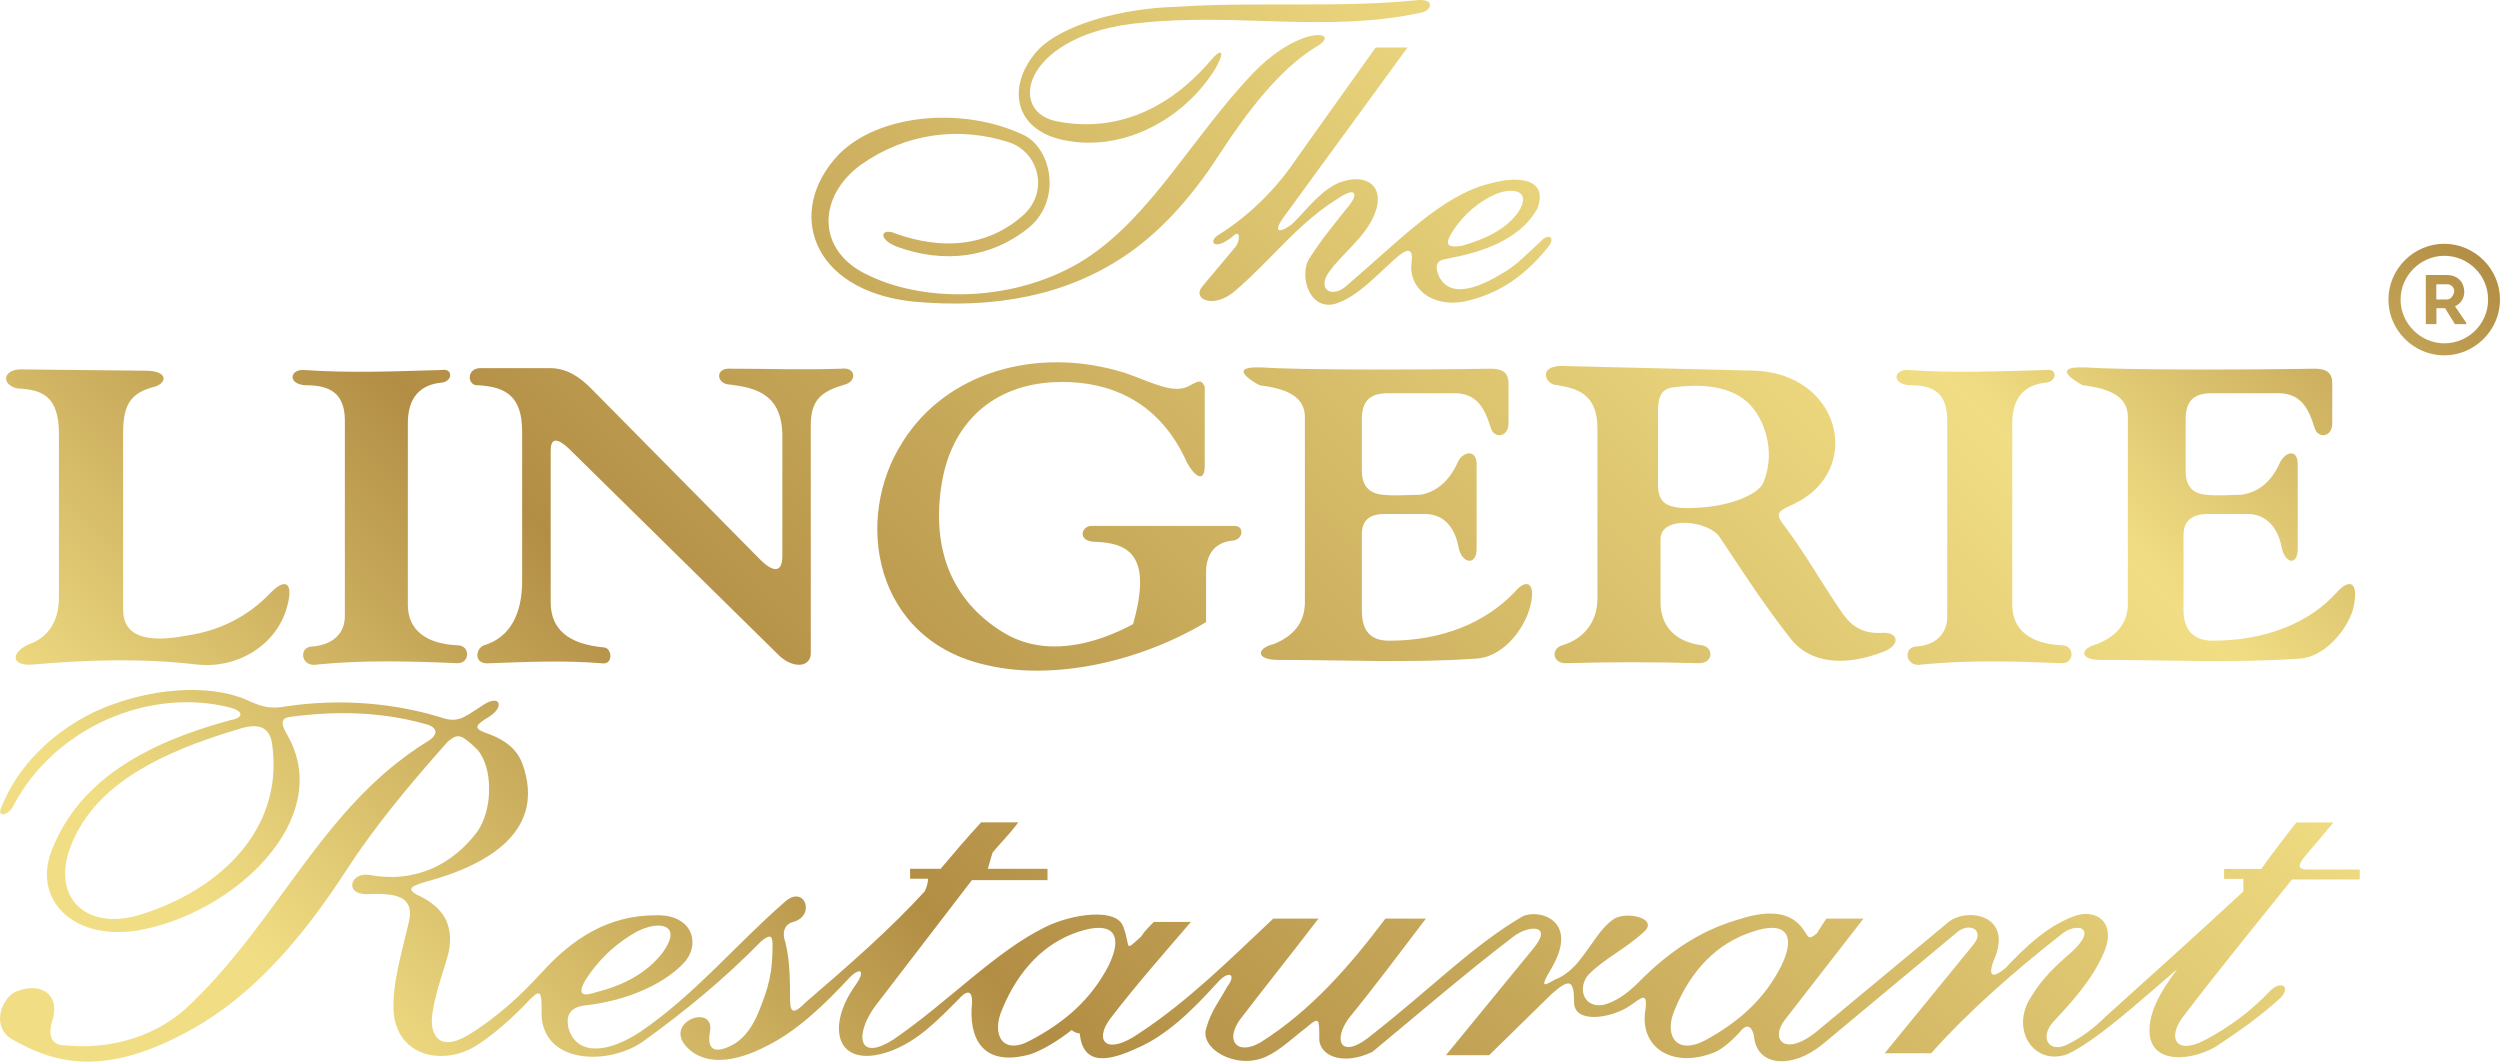 <svg xmlns="http://www.w3.org/2000/svg" width="160" height="68" viewBox="0 0 160 68" fill="none"><path id="logo" d="M66.437 3.199C67.969 1.583 71.789 0.526 75.269 0.436C80.493 0.096 85.634 0.519 90.684 0.013C91.915 -0.115 91.621 0.738 90.896 0.821C84.947 2.097 79.172 0.821 73.103 1.455C65.674 2.089 64.353 7.019 67.539 7.743C71.019 8.468 74.545 7.321 77.519 3.833C78.115 3.108 78.455 3.199 77.813 4.346C75.858 7.577 71.782 9.91 67.75 8.891C64.738 8.083 64.519 5.282 66.437 3.199ZM58.367 19.293C63.719 19.807 68.264 18.871 71.955 16.402C74.122 14.96 76.16 12.794 78.025 9.902C79.769 7.23 81.844 4.467 84.185 3.025C85.121 2.512 84.909 2.089 83.89 2.3C82.66 2.595 81.301 3.531 80.199 4.678C76.205 8.883 73.699 13.851 69.411 16.613C64.995 19.377 59.22 19.377 55.611 17.633C52.214 16.1 52.297 12.582 55.098 10.544C57.989 8.506 61.387 8.083 64.565 9.102C66.52 9.736 67.237 12.416 65.289 13.941C63.04 15.813 60.239 15.979 57.348 14.96C56.412 14.537 56.117 15.255 57.348 15.768C60.45 16.916 63.508 16.493 65.886 14.537C67.924 12.794 67.328 9.608 65.591 8.679C61.772 6.807 56.246 7.238 53.656 9.91C50.259 13.518 51.913 18.576 58.367 19.293ZM86.14 18.32C89.537 15.428 92.3 12.461 95.395 11.737C97.562 11.14 99.087 11.654 98.369 13.39C97.479 14.96 95.606 15.979 92.934 16.493C92.3 16.621 91.787 16.621 91.998 17.429C92.421 18.742 93.742 18.961 96.12 17.512C97.056 16.998 97.773 16.198 98.581 15.474C99.094 14.877 99.645 15.179 99.004 15.896C97.433 17.852 95.689 18.871 93.734 19.293C91.568 19.716 90.126 18.357 90.337 16.832C90.466 15.896 90.126 15.813 89.318 16.538C88.299 17.429 87.069 18.788 85.838 19.301C83.883 20.237 83.075 17.686 83.8 16.538C84.524 15.391 85.37 14.371 86.178 13.352C87.069 12.333 86.691 11.993 85.755 12.628C83.083 14.243 81.467 16.538 79.089 18.576C77.73 19.807 76.288 19.173 76.922 18.365L79.089 15.776C79.383 15.353 79.383 14.628 78.878 15.142C77.73 16.078 77.308 15.481 77.942 15.058C79.723 13.956 81.55 12.296 82.992 10.129L88.042 3.04H90.081L82.267 13.745C81.12 15.277 82.35 14.681 82.781 14.258C83.717 13.322 84.524 12.175 85.755 11.669C87.499 11.035 88.646 11.963 88.005 13.624C87.408 15.194 85.966 16.13 85.03 17.444C84.305 18.508 85.204 19.097 86.132 18.335L86.14 18.32ZM93.568 15.73C95.01 15.307 96.369 14.711 97.177 13.564C97.984 12.333 97.048 11.911 95.735 12.416C94.587 12.93 93.697 13.73 93.062 14.666C92.428 15.602 92.511 15.896 93.576 15.73H93.568ZM147.627 55.65H151.024V56.284H146.691C144.313 59.258 141.935 62.142 139.685 65.116C138.749 66.347 139.172 67.577 141.127 66.558C142.66 65.75 144.102 64.686 145.332 63.372C146.012 62.738 146.646 63.161 145.929 63.886C144.57 65.116 143.339 65.969 141.807 66.988C140.274 67.879 137.896 68.091 137.602 66.354C137.391 64.996 138.198 63.554 139.346 62.021C137.051 63.976 134.295 66.52 132.34 67.457C130.174 68.264 128.649 65.886 129.962 63.848C130.687 62.617 131.616 61.764 132.552 60.957C134.378 59.303 132.846 59.002 131.917 59.809C128.943 62.142 126.059 64.648 123.591 67.411H120.617L126.309 60.443C127.033 59.553 126.097 59.002 125.289 59.636L116.623 66.853C114.668 68.423 112.592 68.211 112.29 66.558C112.162 65.411 111.656 65.622 111.354 66.045C110.72 66.724 110.206 67.147 109.701 67.358C107.149 68.377 104.99 67.147 105.284 64.769C105.496 63.41 105.073 63.833 104.348 64.346C103.201 65.154 100.74 65.577 100.74 64.135C100.74 62.693 100.445 62.602 99.298 63.622L95.305 67.532H92.541L98.105 60.738C99.464 59.122 97.811 59.205 96.875 59.93C93.817 62.263 90.805 64.86 87.831 67.321C85.876 68.257 84.351 67.532 84.434 66.385C84.434 65.237 84.434 65.026 83.626 65.75C82.773 66.385 81.973 67.192 81.037 67.623C79.082 68.513 76.704 67.072 77.217 65.75C77.511 64.686 78.108 63.969 78.531 63.161C79.165 62.353 78.659 62.059 77.934 62.867C76.281 64.694 74.665 66.264 72.793 67.072C71.049 67.879 69.313 68.302 69.102 66.135C68.89 66.135 68.679 66.007 68.588 65.924C67.652 66.649 66.807 67.154 65.999 67.457C63.198 68.264 62.089 66.822 62.179 64.565C62.307 63.629 62.096 63.123 61.371 63.931C60.013 65.29 58.699 66.694 56.827 67.328C53.475 68.43 52.834 65.675 54.789 62.995C55.385 62.142 55.083 61.847 54.366 62.572C52.75 64.316 51.014 65.969 49.142 66.905C46.975 68.053 44.937 68.264 43.79 66.822C42.688 65.29 45.745 64.271 45.443 66.015C45.232 67.117 45.654 67.547 46.975 66.822C47.7 66.4 48.206 65.592 48.508 64.867C49.233 63.123 49.444 62.195 49.444 60.451C49.444 59.817 49.233 59.817 48.719 60.24C46.387 62.617 43.918 64.656 41.329 66.528C39.079 68.272 34.452 68.181 34.663 64.573C34.663 63.508 34.58 63.297 33.938 63.939C33.085 64.875 31.349 66.49 30.118 67.124C28.08 68.143 25.408 67.509 25.189 64.746C25.106 62.874 25.702 61.055 26.125 59.183C26.638 57.31 25.317 57.145 23.453 57.227C22.011 57.227 22.433 55.786 23.664 55.997C26.638 56.548 29.016 55.272 30.541 53.234C31.56 51.792 31.56 49.112 30.541 47.965C29.477 46.946 29.311 46.946 28.669 47.452C26.291 50.124 24.041 52.804 22.169 55.688C19.369 60.021 16.183 63.712 12.272 65.879C6.709 68.981 3.523 68.045 0.934 66.603C-0.72 65.796 0.126 63.712 1.145 63.418C2.459 62.904 3.817 63.501 3.395 65.162C3.055 66.181 3.183 66.905 4.202 66.905C7.177 67.2 10.189 66.271 12.227 64.233C18.002 58.669 20.674 51.581 27.348 47.459C28.073 47.036 28.073 46.523 27.136 46.312C24.502 45.587 21.618 45.459 18.515 45.889C17.919 45.972 18.002 46.402 18.432 47.119C21.407 52.472 14.907 58.541 8.747 59.56C4.625 60.194 2.081 57.522 3.312 54.419C5.055 49.92 9.381 47.542 14.733 46.093C15.669 45.919 15.541 45.496 14.733 45.285C9.592 43.971 3.523 46.515 0.851 51.573C0.556 52.207 -0.297 52.381 0.126 51.573C1.145 49.067 3.229 46.946 5.984 45.587C9.464 43.971 13.374 43.76 15.752 44.779C16.689 45.202 17.194 45.413 18.342 45.202C21.867 44.688 25.347 44.99 28.533 46.01C29.469 46.221 29.847 45.798 30.994 45.074C32.013 44.439 32.308 45.247 31.288 45.881C30.435 46.395 30.269 46.606 31.077 46.9C31.93 47.195 33.032 47.708 33.455 48.939C34.897 53.06 31.5 55.31 27.167 56.458C26.148 56.752 26.019 56.971 26.955 57.394C28.186 58.028 29.122 59.047 28.699 61.002C28.405 62.15 27.891 63.38 27.68 64.822C27.469 66.052 27.974 67.411 29.93 66.264C31.756 65.162 33.327 63.712 34.64 62.27C36.678 60.021 38.973 58.579 41.948 58.579C44.197 58.496 44.839 60.232 43.903 61.47C42.755 62.829 40.294 64.059 37.32 64.361C36.595 64.49 36.173 64.875 36.384 65.803C36.897 67.547 38.845 67.457 41.012 66.015C44.492 63.637 47.172 60.368 50.267 57.688C51.497 56.624 52.222 58.579 50.78 59.002C50.357 59.085 49.972 59.515 50.267 60.315C50.561 61.546 50.561 62.776 50.561 63.923C50.561 64.943 50.856 64.86 51.58 64.135C54.343 61.757 56.933 59.507 59.182 57.046C59.311 56.752 59.394 56.533 59.394 56.239H58.246V55.604H60.201C61.054 54.585 61.855 53.649 62.791 52.63H65.169C64.655 53.355 64.021 53.944 63.515 54.585C63.432 54.88 63.304 55.31 63.221 55.604H67.041V56.329H62.202C60.164 59.002 58.08 61.681 56.042 64.354C54.728 66.098 54.811 68.045 57.189 66.52C60.669 64.142 63.772 60.828 66.958 59.303C68.611 58.496 71.457 58.073 71.887 59.303C72.401 60.662 71.887 60.957 73.035 59.938C73.208 59.643 73.548 59.303 73.843 59.002H76.221C74.477 61.04 72.74 62.995 71.08 65.162C69.977 66.603 70.785 67.623 72.952 66.098C76.054 64.059 78.727 61.387 81.49 58.79H84.381C82.728 60.957 80.984 63.123 79.331 65.29C78.395 66.649 79.202 67.54 80.644 66.732C83.958 64.648 86.419 61.764 88.669 58.79H91.258C89.605 60.957 87.99 63.123 86.329 65.162C85.264 66.603 85.815 67.924 87.861 66.181C91.553 63.289 94.233 60.534 97.418 58.662C98.354 58.148 101.155 58.79 99.29 61.976C98.354 63.508 99.079 62.912 99.502 62.701C100.098 62.489 100.732 61.976 101.246 61.259C101.97 60.323 102.476 59.386 103.201 58.881C103.926 58.247 106.303 58.752 105.156 59.688C104.054 60.708 102.695 61.342 101.676 62.361C100.951 63.169 101.291 64.527 102.612 64.316C103.42 64.105 104.144 63.591 104.862 62.874C106.945 60.753 108.983 59.522 111.15 58.881C112.682 58.367 114.336 58.156 115.272 59.303C115.785 59.938 115.657 60.24 116.291 59.726C116.465 59.432 116.676 59.092 116.887 58.79H119.265L114.215 65.29C113.279 66.52 114.215 67.623 116.17 66.098L124.708 59.009C125.856 58.073 128.913 58.496 127.599 61.47C127.177 62.572 127.599 62.572 128.324 61.983C129.683 60.541 130.996 59.311 132.657 58.669C134.099 58.073 135.549 59.009 134.612 61.047C133.888 62.701 132.657 64.059 131.427 65.38C130.491 66.4 131.132 67.464 132.363 66.822C133.216 66.4 134.016 65.803 134.741 65.079C137.715 62.406 140.689 59.726 143.573 57.054V56.246H142.343V55.612H144.721C145.445 54.593 146.163 53.657 146.97 52.638H149.348L147.695 54.593C147.061 55.318 146.97 55.612 147.65 55.657L147.627 55.65ZM38.113 63.508C39.857 63.086 41.427 62.278 42.446 60.919C43.676 59.175 42.235 58.881 40.793 59.605C39.222 60.459 38.12 61.689 37.479 62.708C36.754 63.939 37.69 63.644 38.113 63.516V63.508ZM17.436 47.837C17.353 46.395 16.417 46.266 15.186 46.689C10.347 48.131 6.437 50.086 4.784 53.566C2.957 57.258 5.418 59.726 9.117 58.496C14.046 56.925 18.078 53.144 17.443 47.837H17.436ZM70.944 61.81C71.963 59.726 71.155 58.919 68.989 59.643C66.822 60.368 65.169 62.104 64.15 64.573C63.425 66.188 64.15 67.547 65.893 66.611C68.271 65.38 69.887 63.848 70.944 61.81ZM114.004 61.81C115.023 59.726 114.177 58.919 112.131 59.643C109.882 60.368 108.221 62.104 107.202 64.573C106.477 66.188 107.202 67.547 109.074 66.611C111.369 65.38 112.984 63.848 114.004 61.81ZM67.932 24.442C71.329 24.442 74.303 25.884 75.956 29.583C76.379 30.391 77.104 31.025 77.104 29.794V24.744C76.892 24.321 76.809 24.321 76.168 24.661C75.148 25.295 73.707 24.45 71.963 23.853C66.316 22.109 60.541 23.853 57.778 28.269C54.592 33.199 55.906 41.012 63.213 42.582C67.245 43.518 72.68 42.499 77.187 39.819V36.634C77.187 35.403 77.821 34.678 78.931 34.595C79.565 34.512 79.655 33.659 79.014 33.659H69.841C69.207 33.659 68.905 34.678 70.136 34.678C72.302 34.761 73.744 35.614 72.514 39.948C70.053 41.261 66.867 42.114 64.187 40.461C61.002 38.506 59.56 35.237 60.277 30.904C60.956 26.827 63.847 24.45 67.924 24.45L67.932 24.442ZM81.52 41.216C80.373 41.51 80.373 42.235 81.814 42.235C86.019 42.235 90.262 42.446 94.467 42.152C96.12 42.069 97.441 40.408 97.864 39.049C98.377 37.396 97.781 36.883 96.928 37.902C95.055 39.857 92.3 41.005 88.903 41.005C87.461 41.005 87.159 40.069 87.159 39.049V34.21C87.159 33.274 87.672 32.897 88.601 32.897H91.19C92.209 32.897 93.062 33.493 93.357 35.063C93.568 36.083 94.504 36.211 94.504 35.147V29.711C94.504 28.692 93.568 28.903 93.274 29.628C92.76 30.776 91.915 31.5 90.896 31.666C90.088 31.666 89.363 31.749 88.518 31.666C87.499 31.583 87.159 30.942 87.159 30.134V26.82C87.159 25.672 87.672 25.167 88.812 25.167H93.228C94.459 25.25 94.972 25.974 95.395 27.333C95.606 28.141 96.543 27.967 96.543 27.122V24.532C96.543 23.808 96.12 23.596 95.395 23.596C90.466 23.679 83.166 23.679 80.705 23.513C78.244 23.43 80.622 24.661 80.622 24.661C82.365 24.872 83.513 25.386 83.513 26.699V38.634C83.468 40.076 82.539 40.801 81.52 41.224V41.216ZM99.993 23.423L112.139 23.717C117.786 23.8 119.356 30.089 114.811 32.255C113.664 32.769 113.581 32.852 114.298 33.788C115.611 35.532 116.759 37.608 117.989 39.351C118.624 40.204 119.348 40.582 120.579 40.499C121.515 40.499 121.643 41.306 120.496 41.729C118.035 42.665 115.868 42.454 114.638 40.922C112.984 38.838 111.535 36.588 110.093 34.422C109.368 33.274 106.273 32.98 106.273 34.505V38.536C106.273 40.069 107.209 41.088 108.946 41.299C109.67 41.427 109.67 42.446 108.734 42.446C105.843 42.363 103.088 42.363 100.196 42.446C99.343 42.446 99.26 41.51 99.985 41.299C101.298 40.914 102.235 39.857 102.235 38.325V27.409C102.235 25.159 100.876 24.857 99.645 24.646C98.921 24.646 98.369 23.415 99.985 23.415L99.993 23.423ZM106.107 30.979C106.107 32.21 106.704 32.421 107.64 32.512C110.486 32.595 112.569 31.659 112.864 30.859C113.717 28.82 112.864 26.442 111.55 25.506C110.403 24.699 108.878 24.57 107.134 24.782C106.326 24.865 106.115 25.378 106.115 26.314V30.987L106.107 30.979ZM19.482 24.653C20.712 24.653 22.071 24.865 22.071 26.903V39.427C22.071 40.574 21.263 41.299 19.904 41.382C19.097 41.465 19.27 42.741 20.327 42.529C23.218 42.235 26.314 42.318 29.288 42.446C30.096 42.446 30.096 41.299 29.288 41.299C27.333 41.216 26.102 40.363 26.102 38.71V27.076C26.102 25.423 26.91 24.616 28.269 24.487C28.994 24.404 28.994 23.551 28.269 23.679C25.294 23.762 22.411 23.891 19.436 23.679C18.583 23.634 18.372 24.532 19.482 24.653ZM122.164 24.653C123.395 24.653 124.625 24.865 124.625 26.903V39.427C124.625 40.574 123.9 41.299 122.587 41.382C121.779 41.465 121.953 42.741 123.01 42.529C125.901 42.235 128.996 42.318 131.97 42.446C132.778 42.446 132.778 41.299 131.97 41.299C130.015 41.216 128.785 40.363 128.785 38.71V27.076C128.785 25.423 129.592 24.616 130.951 24.487C131.676 24.404 131.676 23.551 130.951 23.679C127.977 23.762 125.093 23.891 122.119 23.679C121.228 23.634 121.017 24.532 122.164 24.653ZM30.526 24.653C32.398 24.736 33.417 25.378 33.417 27.628V37.185C33.417 39.223 32.693 40.793 30.956 41.306C30.443 41.518 30.322 42.454 31.168 42.454C33.546 42.371 36.007 42.243 38.558 42.454C39.283 42.537 39.155 41.435 38.641 41.435C36.392 41.224 35.244 40.287 35.244 38.544V28.858C35.244 28.133 35.539 27.839 36.558 28.858L49.935 42.024C50.871 42.831 51.89 42.658 51.89 41.812V27.205C51.89 25.552 52.614 25.038 54.056 24.616C54.864 24.404 54.781 23.468 53.845 23.596C51.467 23.679 49.134 23.596 46.757 23.596C45.737 23.513 45.82 24.616 46.757 24.616C48.41 24.827 50.071 25.25 50.071 27.93V35.577C50.071 36.596 49.557 36.724 48.629 35.788L37.841 24.872C37.116 24.148 36.309 23.559 35.169 23.559H30.835C29.816 23.513 29.899 24.661 30.541 24.661L30.526 24.653ZM133.291 24.653C135.035 24.865 136.183 25.378 136.183 26.692V38.627C136.183 40.069 135.247 40.793 134.227 41.216C133.08 41.51 133.08 42.235 134.439 42.235C138.772 42.235 142.977 42.446 147.182 42.152C148.714 42.069 150.156 40.408 150.579 39.049C151.002 37.396 150.496 36.883 149.56 37.902C147.816 39.857 145.015 41.005 141.618 41.005C140.176 41.005 139.746 40.069 139.746 39.049V34.21C139.746 33.274 140.38 32.897 141.278 32.897H143.868C144.804 32.897 145.74 33.493 146.034 35.063C146.246 36.083 147.053 36.211 147.053 35.147V29.711C147.053 28.692 146.246 28.903 145.906 29.628C145.393 30.776 144.592 31.5 143.445 31.666C142.72 31.666 142.003 31.749 141.195 31.666C140.176 31.583 139.882 30.942 139.882 30.134V26.82C139.882 25.672 140.395 25.167 141.535 25.167H145.951C147.182 25.25 147.695 25.974 148.118 27.333C148.329 28.141 149.265 27.967 149.265 27.122V24.532C149.265 23.808 148.842 23.596 148.118 23.596C143.188 23.679 135.888 23.679 133.427 23.513C130.921 23.43 133.299 24.661 133.299 24.661L133.291 24.653ZM1.183 24.865C2.625 24.948 3.772 25.287 3.772 27.756V38.242C3.772 39.895 2.964 40.831 1.9 41.216C0.669 41.729 0.669 42.658 2.111 42.529C5.508 42.235 8.988 42.107 12.597 42.529C15.269 42.824 17.738 41.216 18.372 38.838C18.795 37.306 18.289 36.966 17.353 37.902C15.911 39.434 14.084 40.363 12.001 40.665C9.411 41.178 7.879 40.748 7.879 39.012V27.718C7.879 25.846 8.392 25.129 9.917 24.744C10.642 24.532 10.853 23.725 9.283 23.725L1.341 23.642C0.149 23.642 0.065 24.661 1.168 24.872L1.183 24.865ZM157.116 19.595L157.841 20.66V20.743H157.116L156.482 19.724H155.931V20.743H155.252V17.602H156.61C157.335 17.602 157.713 18.116 157.713 18.667C157.713 19.09 157.501 19.429 157.116 19.603V19.595ZM157.071 18.659C157.071 18.403 156.897 18.191 156.603 18.191H155.924V19.165H156.603C156.86 19.165 157.026 18.908 157.071 18.652V18.659ZM160 19.173C160 21.128 158.385 22.743 156.429 22.743C154.474 22.743 152.859 21.128 152.859 19.173C152.859 17.217 154.474 15.602 156.429 15.602C158.385 15.602 160 17.217 160 19.173ZM159.238 19.173C159.238 17.602 157.962 16.372 156.437 16.372C154.912 16.372 153.636 17.648 153.636 19.173C153.636 20.698 154.912 21.973 156.437 21.973C157.962 21.973 159.238 20.743 159.238 19.173Z" fill="url(#paint0_linear_564_5444)"></path><defs><linearGradient id="paint0_linear_564_5444" x1="25.657" y1="91.455" x2="129.698" y2="-12.586" gradientUnits="userSpaceOnUse"><stop offset="0.1" stop-color="#F1DE84"></stop><stop offset="0.32" stop-color="#B28E45"></stop><stop offset="0.8" stop-color="#F1DE84"></stop><stop offset="1" stop-color="#B28E45"></stop></linearGradient></defs></svg>